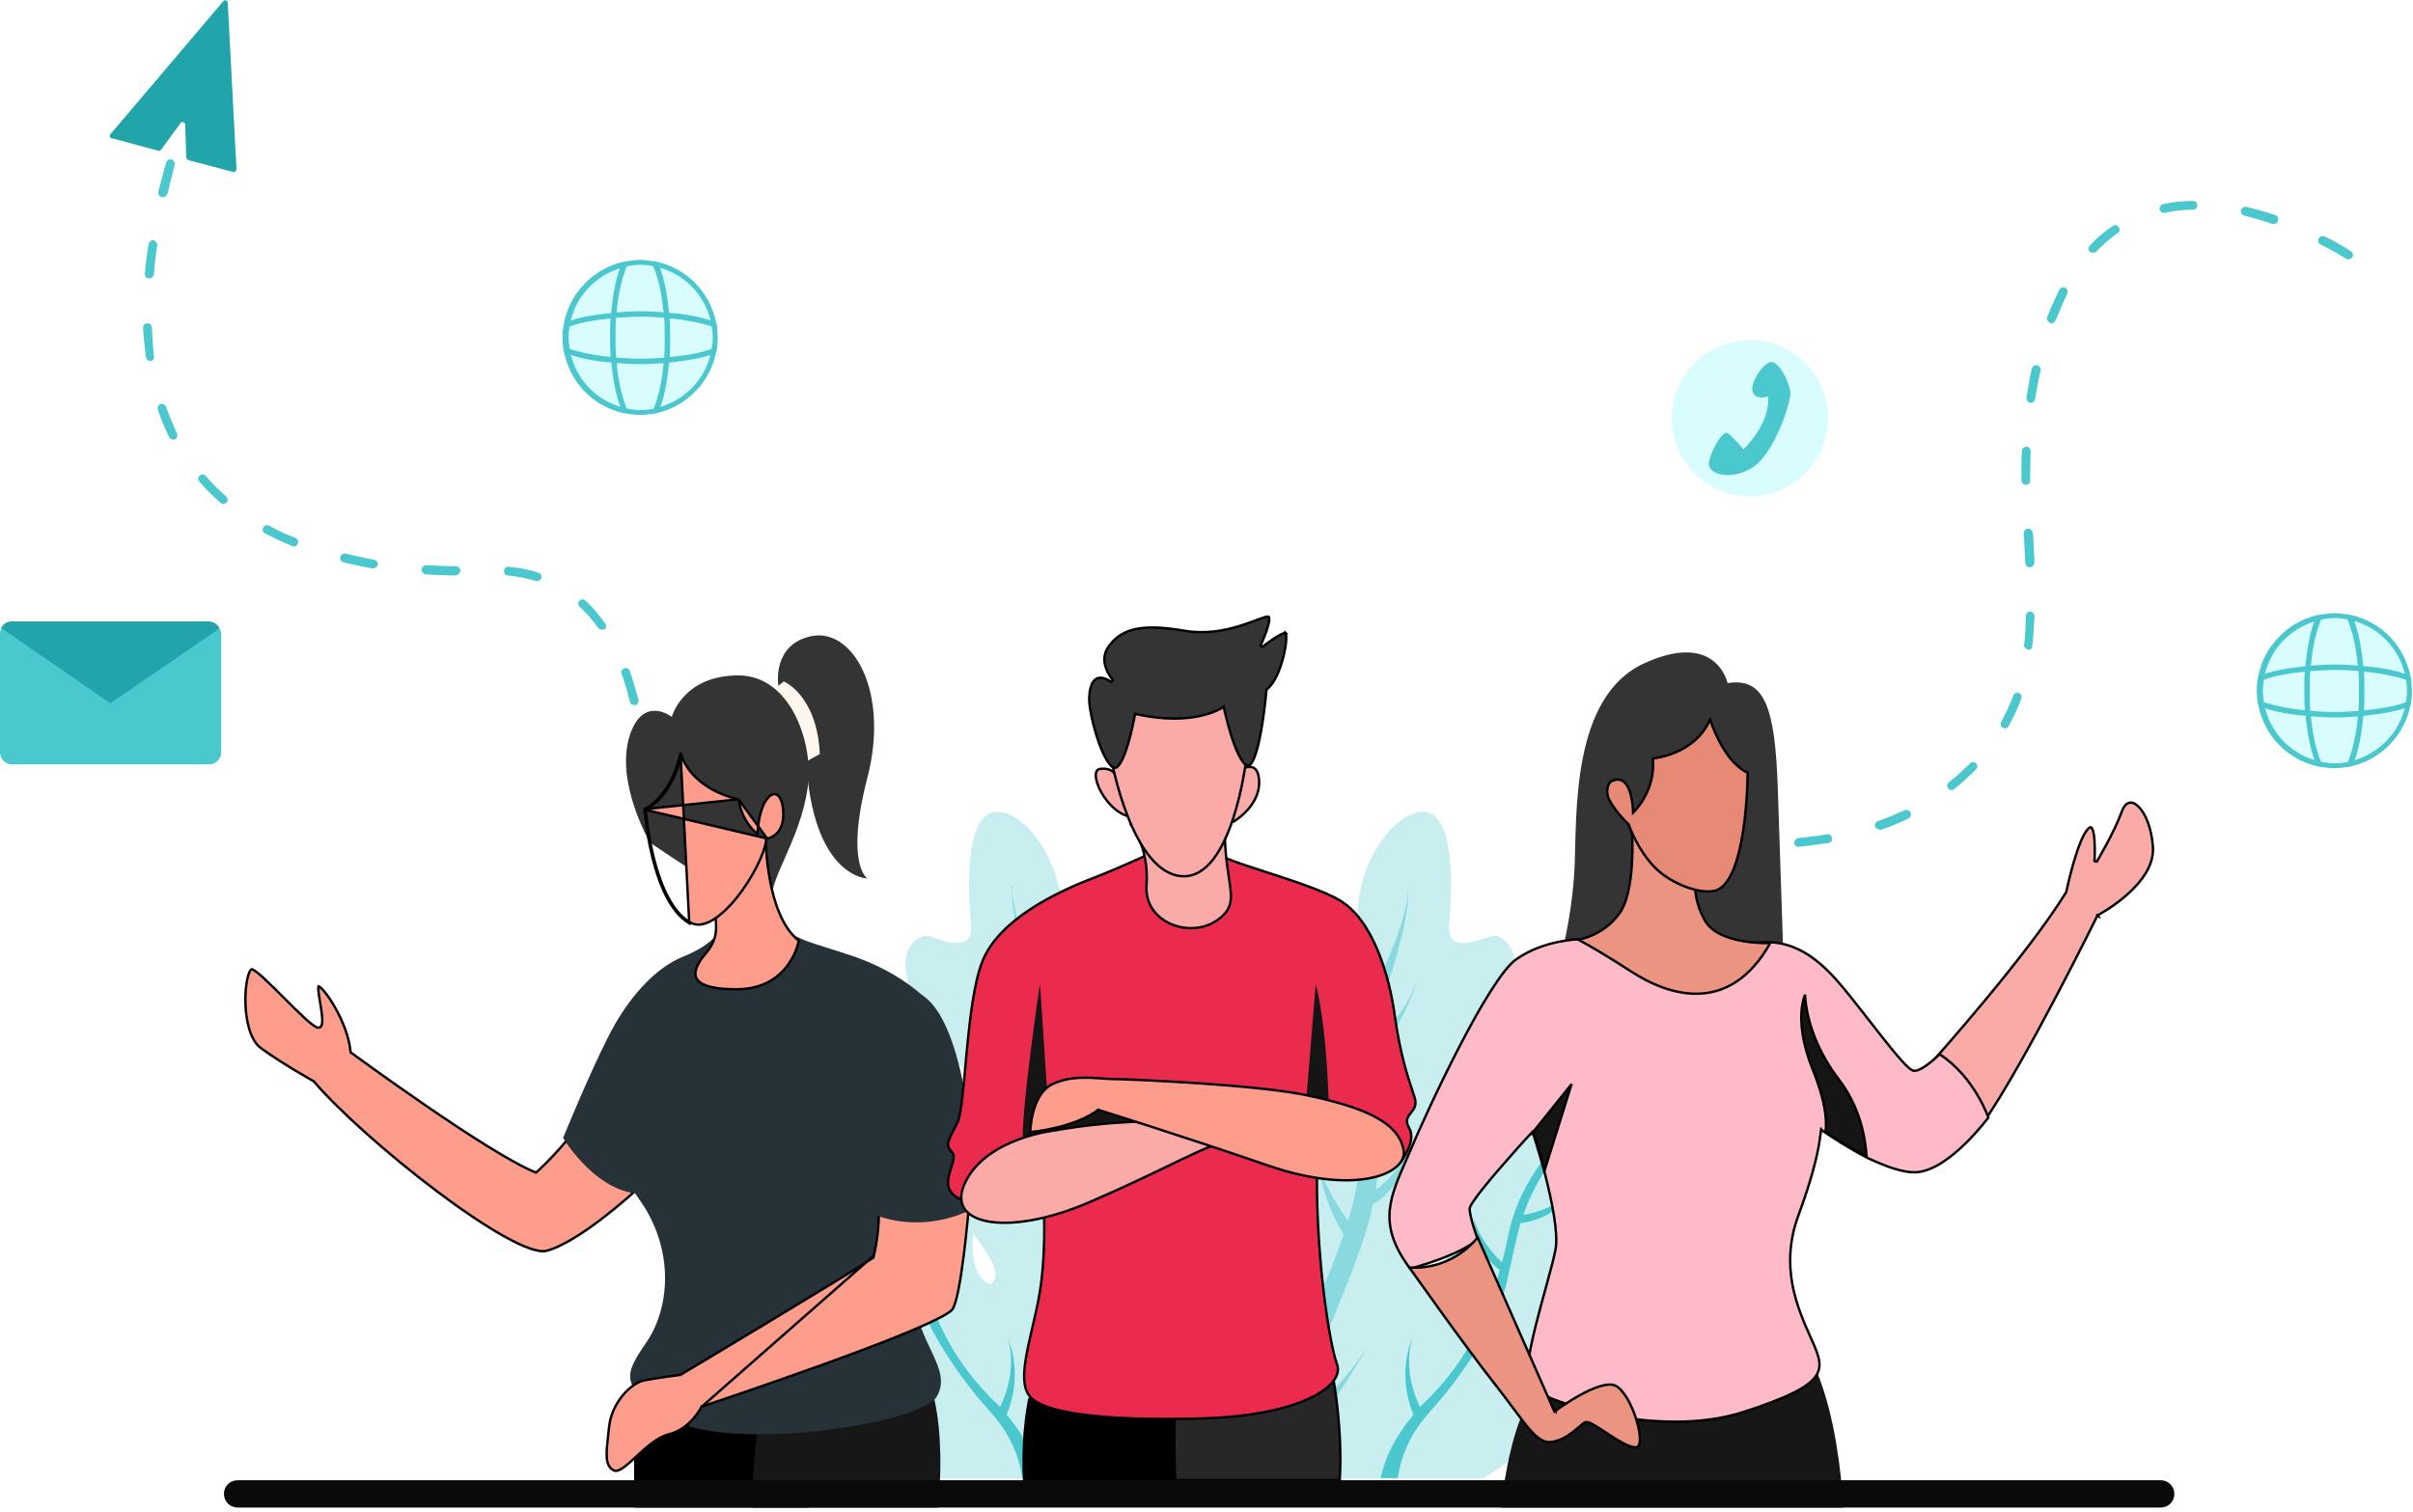 <svg width="501" height="314" viewBox="0 0 501 314" fill="none" xmlns="http://www.w3.org/2000/svg">
<g clip-path="url(#clip0_1412_2673)">
<path d="M252.769 307.089H226.574L224.419 306.635C224.419 306.635 221.13 300.512 214.78 292.46C207.636 283.502 197.543 272.502 202.646 268.986C207.522 265.698 208.883 265.357 201.625 255.605C194.368 245.739 191.873 238.141 195.729 235.873C199.471 233.719 205.027 235.987 204.687 230.43C204.347 224.873 194.028 217.162 189.605 206.956C185.296 196.75 190.852 194.142 192.553 194.368C194.254 194.595 202.079 198.678 201.625 192.214C201.058 185.75 200.265 170.781 205.708 168.853C211.151 166.925 219.77 176.791 220.563 188.698C221.357 200.719 225.893 202.874 229.749 201.059C233.604 199.131 235.986 200.946 237.687 205.482C239.388 210.018 231.223 234.059 234.285 235.873C237.347 237.801 241.429 226.915 246.305 228.389C249.707 229.409 248.914 237.688 246.986 245.966C246.079 249.822 244.945 253.564 243.697 256.626C240.068 266.378 243.584 272.842 249.254 270.461C254.924 268.079 256.171 273.069 256.625 277.832C257.192 282.594 253.336 292.687 252.769 307.089Z" fill="#C9EEF0"/>
<path d="M210.131 184.616C210.131 184.502 210.131 184.276 210.131 184.162C210.244 184.162 210.244 184.276 210.131 184.616Z" fill="url(#paint0_linear_1412_2673)"/>
<path d="M217.614 195.049C217.614 194.709 217.501 194.369 217.388 194.028C217.501 194.028 217.501 194.369 217.614 195.049Z" fill="url(#paint1_linear_1412_2673)"/>
<path opacity="0.51" d="M240.522 307.088H235.305C234.965 305.161 234.625 303.006 234.171 300.738C226.006 293.48 218.975 280.439 218.522 279.645C223.171 287.13 229.068 292.119 232.924 294.841C231.563 289.284 229.749 283.161 227.14 277.264C221.924 264.903 218.862 257.079 217.388 250.048C210.811 246.646 208.089 235.419 207.976 234.965C210.697 241.883 214.553 245.512 216.821 247.099C216.367 244.264 216.254 241.543 216.367 238.594C216.594 231.79 217.615 225.893 217.728 220.223C211.718 214.44 208.202 203.78 207.976 203.1C211.037 211.265 216.367 215.914 217.615 217.048C217.388 214.326 216.934 211.605 215.914 208.77C212.398 199.357 209.79 189.492 210.13 184.502C210.13 185.863 210.357 190.966 215.8 202.533C216.254 203.667 216.707 204.574 217.161 205.481C217.501 202.986 218.068 198.337 217.615 194.935C218.182 198.11 219.769 207.522 219.316 210.698C221.243 216.821 220.676 221.244 219.996 236.666C219.769 242.11 220.903 247.893 222.604 253.563C224.759 250.501 227.934 245.398 228.728 241.543C228.728 241.543 228.161 248.8 223.512 256.398C226.687 265.81 231.336 275.109 234.398 283.161C235.078 280.326 235.986 276.13 235.986 272.161C236.099 272.728 236.893 281.46 236.099 288.15C237.913 294.501 239.501 300.851 240.522 307.088Z" fill="#4BC7CE"/>
<path d="M228.729 299.605L228.616 307.089H194.709C194.709 307.089 189.379 304.141 186.431 300.966C185.183 299.605 184.389 298.244 184.389 297.11C184.503 295.296 186.317 293.595 187.905 292.007C189.606 290.193 190.967 288.492 188.699 286.904C188.245 286.564 187.791 286.224 187.111 285.997C179.627 282.481 173.957 281.007 175.204 276.585C176.338 272.502 180.987 268.987 175.431 267.739C167.152 265.811 161.369 259.461 162.503 254.812C163.297 251.41 171.348 252.884 168.286 247.667C165.225 242.451 151.957 238.255 152.184 231.564C152.41 224.874 160.802 229.637 161.029 226.008C161.256 222.379 152.41 217.503 155.472 210.585C158.534 203.668 167.946 208.317 172.823 214.441C177.585 220.564 178.606 219.204 181.101 216.936C183.596 214.668 187.451 214.781 188.812 225.554C190.173 236.327 191.534 241.544 196.864 240.523C202.193 239.616 204.008 247.1 202.42 254.585C200.833 262.069 203.214 268.42 208.771 266.719C209.678 266.492 210.358 266.378 211.039 266.378C214.554 266.378 215.234 270.121 215.801 274.203C216.595 278.966 214.667 288.378 221.585 289.059C228.389 289.399 228.729 299.605 228.729 299.605Z" fill="#C9EEF0"/>
<path d="M208.997 293.821C208.997 293.821 212.74 285.997 209.111 277.605C209.111 277.605 211.719 283.729 207.636 292.234C207.296 291.78 206.843 291.44 206.389 290.986C198.451 283.162 194.142 274.77 191.08 263.77C196.07 260.255 196.523 252.997 196.523 252.997C195.276 257.306 192.441 260.481 190.626 262.182C190.059 260.141 189.606 257.987 189.152 255.832C187.565 248.688 184.162 243.471 180.307 238.482C182.235 232.358 178.379 224.647 178.379 224.647C180.534 230.77 179.513 235.533 179.173 237.007C175.09 231.904 170.554 226.801 167.152 219.884C167.266 220.111 169.987 226.574 177.585 237.121C182.461 243.698 184.729 248.007 186.204 252.316C184.616 252.09 177.132 250.502 174.183 244.832C174.183 244.832 177.472 252.883 186.771 254.017C187.791 257.533 188.472 261.389 189.719 266.605C191.987 276.357 200.832 287.811 204.234 291.667C206.843 294.615 210.925 298.697 212.286 306.976H215.801C215.348 304.594 213.874 299.605 208.997 293.821Z" fill="#4BC7CE"/>
<path d="M249.709 307.089H275.905L278.059 306.635C278.059 306.635 281.348 300.512 287.699 292.46C294.843 283.502 304.935 272.502 299.832 268.986C294.956 265.698 293.595 265.357 300.853 255.605C308.111 245.739 310.606 238.141 306.75 235.873C303.008 233.719 297.451 235.987 297.791 230.43C298.131 224.873 308.451 217.162 312.874 206.956C317.183 196.75 311.626 194.142 309.925 194.368C308.224 194.595 300.399 198.678 300.853 192.214C301.42 185.75 302.214 170.781 296.771 168.853C291.327 166.925 282.709 176.791 281.915 188.698C281.121 200.719 276.585 202.874 272.73 201.059C268.874 199.131 266.493 200.946 264.792 205.482C263.091 210.018 271.255 234.059 268.194 235.873C265.132 237.801 261.049 226.915 256.173 228.389C252.771 229.409 253.565 237.688 255.493 245.966C256.4 249.822 257.534 253.564 258.781 256.626C262.41 266.378 258.895 272.842 253.225 270.461C247.555 268.079 246.307 273.069 245.854 277.832C245.287 282.594 249.142 292.687 249.709 307.089Z" fill="#C9EEF0"/>
<path d="M284.863 195.049C284.863 194.709 284.977 194.369 285.09 194.028C285.09 194.028 284.977 194.369 284.863 195.049Z" fill="url(#paint2_linear_1412_2673)"/>
<path opacity="0.51" d="M261.956 307.088H267.173C267.513 305.161 267.853 303.006 268.307 300.738C276.471 293.48 283.502 280.439 283.956 279.645C279.306 287.13 273.41 292.119 269.554 294.841C270.915 289.284 272.729 283.161 275.337 277.264C280.554 264.903 283.616 257.079 285.09 250.048C291.667 246.646 294.389 235.419 294.502 234.965C291.781 241.883 287.925 245.512 285.657 247.099C286.11 244.264 286.224 241.543 286.11 238.594C285.884 231.79 284.863 225.893 284.75 220.223C290.76 214.44 294.275 203.78 294.502 203.1C291.44 211.265 286.11 215.914 284.863 217.048C285.09 214.326 285.543 211.605 286.564 208.77C290.079 199.357 292.688 189.492 292.347 184.502C292.347 185.863 292.121 190.966 286.677 202.533C286.224 203.667 285.77 204.574 285.317 205.481C284.976 202.986 284.409 198.337 284.863 194.935C284.296 198.11 282.708 207.522 283.162 210.698C281.234 216.821 281.801 221.244 282.482 236.666C282.708 242.11 281.574 247.893 279.873 253.563C277.719 250.501 274.544 245.398 273.75 241.543C273.75 241.543 274.317 248.8 278.966 256.398C275.791 265.81 271.142 275.109 268.08 283.161C267.399 280.326 266.492 276.13 266.492 272.161C266.379 272.728 265.585 281.46 266.379 288.15C264.678 294.501 262.977 300.851 261.956 307.088Z" fill="#4BC7CE"/>
<path d="M273.749 299.605L273.862 307.089H307.769C307.769 307.089 313.099 304.141 316.048 300.966C317.295 299.605 318.089 298.244 318.089 297.11C317.975 295.296 316.161 293.595 314.573 292.007C312.872 290.193 311.512 288.492 313.78 286.904C314.233 286.564 314.687 286.224 315.367 285.997C322.852 282.481 328.522 281.007 327.274 276.585C326.14 272.502 321.491 268.987 327.047 267.739C335.326 265.811 341.109 259.461 339.975 254.812C339.181 251.41 331.13 252.884 334.192 247.667C337.254 242.451 350.521 238.255 350.295 231.564C350.068 224.874 341.676 229.637 341.449 226.008C341.223 222.379 350.068 217.503 347.006 210.585C343.944 203.668 334.532 208.317 329.656 214.441C324.893 220.564 323.872 219.204 321.377 216.936C318.883 214.668 315.027 214.781 313.666 225.554C312.305 236.327 310.945 241.544 305.615 240.523C300.285 239.616 298.47 247.1 300.058 254.585C301.646 262.069 299.264 268.42 293.708 266.719C292.8 266.492 292.12 266.378 291.44 266.378C287.924 266.378 287.244 270.121 286.677 274.203C285.883 278.966 287.811 288.378 280.893 289.059C274.089 289.399 273.749 299.605 273.749 299.605Z" fill="#C9EEF0"/>
<path d="M293.481 293.821C293.481 293.821 289.739 285.997 293.367 277.605C293.367 277.605 290.759 283.729 294.842 292.234C295.182 291.78 295.635 291.44 296.089 290.986C304.027 283.162 308.336 274.77 311.398 263.77C306.409 260.255 305.955 252.997 305.955 252.997C307.202 257.306 310.037 260.481 311.852 262.182C312.419 260.141 312.872 257.987 313.326 255.832C314.914 248.688 318.316 243.471 322.171 238.482C320.243 232.358 324.099 224.647 324.099 224.647C321.944 230.77 322.965 235.533 323.305 237.007C327.388 231.904 331.924 226.801 335.326 219.884C335.212 220.111 332.491 226.574 324.893 237.121C320.017 243.698 317.749 248.007 316.274 252.316C317.862 252.09 325.346 250.502 328.295 244.832C328.295 244.832 325.006 252.883 315.707 254.017C314.687 257.533 314.006 261.389 312.759 266.605C310.491 276.357 301.646 287.811 298.244 291.667C295.635 294.615 291.553 298.697 290.192 306.976H286.677C287.13 304.594 288.605 299.605 293.481 293.821Z" fill="#4BC7CE"/>
<path d="M499.782 147.016C501.74 138.727 496.606 130.421 488.317 128.463C480.028 126.506 471.721 131.639 469.764 139.928C467.806 148.218 472.94 156.524 481.229 158.482C489.518 160.439 497.825 155.306 499.782 147.016Z" fill="#D9FDFF"/>
<path d="M481.841 158.081C480.933 155.813 480.14 152.638 479.799 148.669C479.799 148.328 479.686 147.988 479.686 147.648C479.572 146.287 479.572 144.926 479.572 143.452C479.572 141.978 479.572 140.617 479.686 139.256C479.686 138.916 479.686 138.576 479.799 138.236C480.14 134.267 480.933 131.091 481.841 128.823C481.954 128.597 481.954 128.483 482.067 128.256C482.181 128.03 482.294 127.916 482.294 127.689C481.84 127.803 481.387 127.803 480.933 127.916C480.82 128.143 480.82 128.256 480.706 128.483C480.593 128.71 480.593 128.823 480.48 129.05C479.573 131.545 479.005 134.834 478.665 138.236C478.665 138.576 478.665 138.916 478.552 139.256C478.438 140.617 478.438 141.978 478.438 143.339C478.438 144.7 478.438 146.06 478.552 147.421C478.552 147.761 478.552 148.102 478.665 148.442C479.005 151.844 479.573 155.132 480.48 157.627C480.593 157.854 480.593 158.081 480.706 158.194C480.82 158.421 480.82 158.648 480.933 158.761C481.387 158.875 481.84 158.988 482.294 158.988C482.181 158.761 482.067 158.648 482.067 158.421C482.067 158.535 481.954 158.308 481.841 158.081ZM490.799 139.37C490.799 139.03 490.799 138.689 490.686 138.349C490.346 134.947 489.779 131.658 488.871 129.164C488.758 128.937 488.758 128.71 488.645 128.597C488.531 128.37 488.531 128.143 488.418 128.03C487.964 127.916 487.511 127.803 487.057 127.803C487.17 128.03 487.284 128.143 487.284 128.37C487.397 128.597 487.397 128.71 487.511 128.937C488.418 131.205 489.212 134.38 489.552 138.349C489.552 138.689 489.665 139.03 489.665 139.37C489.779 140.731 489.779 142.091 489.779 143.566C489.779 145.04 489.779 146.401 489.665 147.761C489.665 148.102 489.665 148.442 489.552 148.782C489.212 152.751 488.418 155.926 487.511 158.194C487.397 158.421 487.397 158.535 487.284 158.761C487.17 158.988 487.057 159.102 487.057 159.328C487.511 159.215 487.964 159.215 488.418 159.102C488.531 158.875 488.531 158.761 488.645 158.535C488.758 158.308 488.758 158.194 488.871 157.968C489.779 155.473 490.346 152.184 490.686 148.782C490.686 148.442 490.686 148.102 490.799 147.761C490.913 146.401 490.913 145.04 490.913 143.679C490.913 142.091 490.913 140.731 490.799 139.37Z" fill="#4BC7CE"/>
<path d="M500.438 140.39C500.211 140.277 500.097 140.277 499.871 140.163C499.644 140.05 499.53 140.05 499.304 139.937C497.036 139.143 493.974 138.576 490.685 138.349C490.345 138.349 490.005 138.236 489.664 138.236C488.077 138.122 486.376 138.009 484.788 138.009C483.087 138.009 481.5 138.122 479.912 138.236C479.572 138.236 479.232 138.349 478.891 138.349C475.603 138.689 472.654 139.143 470.273 139.937C470.046 140.05 469.933 140.05 469.706 140.163C469.479 140.277 469.252 140.277 469.139 140.39C469.026 140.73 469.026 141.184 468.912 141.638C469.139 141.524 469.252 141.524 469.479 141.411C469.706 141.297 469.819 141.297 470.046 141.184C472.087 140.39 475.149 139.823 478.778 139.483C479.118 139.483 479.458 139.37 479.799 139.37C481.386 139.256 483.087 139.143 484.788 139.143C486.603 139.143 488.19 139.256 489.778 139.37C490.118 139.37 490.458 139.37 490.798 139.483C494.427 139.823 497.489 140.504 499.53 141.184C499.757 141.297 499.871 141.297 500.097 141.411C500.324 141.524 500.438 141.524 500.664 141.638C500.551 141.184 500.551 140.73 500.438 140.39ZM500.097 145.607C499.871 145.72 499.757 145.72 499.53 145.833C497.489 146.627 494.427 147.194 490.798 147.534C490.458 147.534 490.118 147.648 489.778 147.648C488.19 147.761 486.489 147.875 484.788 147.875C482.974 147.875 481.386 147.761 479.799 147.648C479.458 147.648 479.118 147.534 478.778 147.534C475.149 147.194 472.087 146.514 470.046 145.833C469.819 145.72 469.706 145.72 469.479 145.607C469.252 145.493 469.139 145.493 468.912 145.38C468.912 145.833 469.026 146.174 469.139 146.627C469.366 146.741 469.479 146.741 469.706 146.854C469.933 146.967 470.046 146.967 470.273 147.081C472.541 147.875 475.603 148.442 478.891 148.668C479.232 148.668 479.572 148.782 479.912 148.782C481.5 148.895 483.201 149.009 484.788 149.009C486.489 149.009 488.077 148.895 489.664 148.782C490.005 148.782 490.345 148.668 490.685 148.668C493.974 148.328 496.922 147.875 499.304 147.081C499.53 146.967 499.644 146.967 499.871 146.854C500.097 146.741 500.324 146.741 500.438 146.627C500.551 146.287 500.551 145.833 500.664 145.38C500.438 145.493 500.324 145.493 500.097 145.607Z" fill="#4BC7CE"/>
<path d="M500.665 141.524C500.665 141.07 500.551 140.73 500.438 140.276C499.19 134.153 494.541 129.276 488.417 127.802C487.964 127.689 487.51 127.575 487.057 127.575C486.263 127.462 485.469 127.349 484.675 127.349C483.881 127.349 483.088 127.462 482.294 127.575C481.84 127.689 481.387 127.689 480.933 127.802C474.923 129.276 470.16 134.153 468.912 140.276C468.799 140.617 468.799 141.07 468.686 141.524C468.572 142.091 468.572 142.771 468.572 143.452C468.572 144.132 468.572 144.699 468.686 145.379C468.686 145.833 468.799 146.173 468.912 146.627C470.16 152.75 474.809 157.627 480.933 159.101C481.387 159.214 481.84 159.328 482.294 159.328C483.088 159.441 483.881 159.554 484.675 159.554C485.469 159.554 486.263 159.441 487.057 159.328C487.51 159.214 487.964 159.214 488.417 159.101C494.428 157.627 499.19 152.75 500.438 146.627C500.551 146.287 500.551 145.833 500.665 145.379C500.778 144.812 500.778 144.132 500.778 143.452C500.778 142.771 500.665 142.204 500.665 141.524ZM499.758 143.452C499.758 144.245 499.644 145.039 499.531 145.833C499.417 146.287 499.417 146.627 499.304 146.967C498.056 152.183 494.087 156.266 488.984 157.853C488.531 157.967 488.191 158.08 487.737 158.194C486.83 158.42 485.809 158.534 484.789 158.534C483.768 158.534 482.861 158.42 481.84 158.194C481.387 158.08 480.933 157.967 480.593 157.853C475.49 156.379 471.521 152.183 470.273 146.967C470.16 146.627 470.046 146.173 470.046 145.833C469.933 145.039 469.82 144.245 469.82 143.452C469.82 142.658 469.933 141.864 470.046 141.07C470.16 140.617 470.16 140.276 470.273 139.936C471.521 134.72 475.49 130.637 480.593 129.05C481.046 128.936 481.387 128.823 481.84 128.709C482.747 128.483 483.768 128.369 484.789 128.369C485.809 128.369 486.716 128.483 487.737 128.709C488.191 128.823 488.644 128.936 488.984 129.05C494.087 130.524 498.056 134.72 499.304 139.936C499.417 140.276 499.531 140.73 499.531 141.07C499.644 141.864 499.758 142.658 499.758 143.452Z" fill="#4BC7CE"/>
<path d="M363.336 103.081C372.292 103.081 379.553 95.821 379.553 86.865C379.553 77.909 372.292 70.648 363.336 70.648C354.38 70.648 347.12 77.909 347.12 86.865C347.12 95.821 354.38 103.081 363.336 103.081Z" fill="#D9FDFF"/>
<path d="M367.079 82.329C367.079 82.329 364.584 83.236 363.904 81.422C363.223 79.494 366.398 74.844 367.986 75.185C369.574 75.525 371.728 79.721 371.728 81.762C371.728 83.917 368.326 94.236 363.904 97.071C359.481 99.906 354.265 98.659 354.832 95.824C355.512 92.989 357.667 89.587 358.574 89.927C359.481 90.267 361.976 93.329 361.976 93.329C361.976 93.329 367.646 87.999 367.079 82.329Z" fill="#4BC7CE"/>
<path d="M45.926 131.659V156.267C45.926 157.628 44.792 158.762 43.432 158.762H2.494C1.133 158.762 -0.001 157.628 -0.001 156.267V131.659C-0.001 131.205 0.112 130.865 0.226 130.525C0.679 129.731 1.473 129.164 2.38 129.164H43.318C44.339 129.164 45.133 129.731 45.473 130.525C45.813 130.865 45.926 131.205 45.926 131.659Z" fill="#4BC7CE"/>
<path d="M45.586 130.525L22.906 146.061L0.226 130.412C0.679 129.618 1.473 129.051 2.38 129.051H43.318C44.452 129.164 45.246 129.731 45.586 130.525Z" fill="#22A4AB"/>
<path d="M38.669 32.547L38.442 25.856C38.442 25.402 37.762 25.175 37.535 25.516L33.452 31.072C33.339 31.299 33.112 31.299 32.885 31.299L23.133 28.691C22.793 28.578 22.679 28.124 22.906 27.897L46.38 0.227C46.72 -0.113 47.287 0.114 47.287 0.567L49.102 35.155C49.102 35.495 48.761 35.722 48.421 35.722L39.009 33.227C38.782 33 38.669 32.773 38.669 32.547Z" fill="#22A4AB"/>
<path d="M362.429 176.225C358.574 176.112 356.306 175.771 356.192 175.771C355.739 175.658 355.398 175.204 355.398 174.751C355.512 174.297 355.965 173.957 356.419 173.957C356.419 173.957 358.687 174.297 362.429 174.411C362.883 174.411 363.337 174.864 363.337 175.318C363.337 175.771 362.883 176.225 362.429 176.225ZM373.429 175.885C372.976 175.885 372.522 175.545 372.522 175.091C372.522 174.637 372.862 174.184 373.316 174.07C375.357 173.844 377.398 173.617 379.326 173.277C379.78 173.163 380.347 173.503 380.347 174.07C380.46 174.524 380.12 175.091 379.553 175.091C377.625 175.318 375.584 175.658 373.429 175.885C373.543 175.885 373.429 175.885 373.429 175.885ZM390.213 172.256C389.872 172.256 389.532 172.029 389.305 171.689C389.192 171.235 389.419 170.668 389.872 170.555C391.8 169.874 393.615 169.081 395.429 168.287C395.883 168.06 396.45 168.287 396.676 168.74C396.903 169.194 396.676 169.761 396.223 169.988C394.408 170.895 392.481 171.689 390.439 172.369C390.326 172.256 390.213 172.256 390.213 172.256ZM405.181 164.091C404.955 164.091 404.614 163.978 404.501 163.751C404.161 163.297 404.274 162.73 404.614 162.503C406.202 161.256 407.676 159.895 409.037 158.534C409.377 158.194 409.944 158.194 410.284 158.534C410.625 158.875 410.625 159.442 410.284 159.782C408.81 161.256 407.336 162.617 405.635 163.978C405.522 164.091 405.408 164.091 405.181 164.091ZM416.295 151.277C416.181 151.277 415.955 151.277 415.841 151.163C415.388 150.937 415.274 150.37 415.501 149.916C416.408 148.215 417.315 146.401 417.996 144.473C418.109 144.019 418.676 143.792 419.13 143.906C419.583 144.019 419.81 144.586 419.697 145.04C419.016 146.968 418.109 148.895 417.089 150.71C416.975 151.05 416.635 151.277 416.295 151.277ZM421.171 134.947C421.171 134.947 421.058 134.947 421.171 134.947C420.604 134.834 420.15 134.38 420.264 133.926C420.491 131.999 420.604 130.071 420.604 127.916C420.604 127.463 421.058 127.009 421.511 127.009C421.965 127.009 422.418 127.463 422.418 127.916C422.305 130.184 422.192 132.112 421.965 134.04C421.965 134.607 421.625 134.947 421.171 134.947ZM421.398 117.823C420.944 117.823 420.491 117.483 420.491 116.916C420.377 115.329 420.377 113.741 420.264 112.153L420.15 110.793C420.15 110.339 420.491 109.885 421.058 109.772C421.511 109.772 421.965 110.112 422.078 110.679L422.192 112.04C422.305 113.628 422.305 115.215 422.418 116.803C422.305 117.37 421.965 117.823 421.398 117.823ZM420.604 100.7C420.15 100.7 419.697 100.246 419.697 99.793C419.697 99.112 419.697 98.319 419.697 97.638C419.697 96.277 419.697 94.916 419.81 93.669C419.81 93.216 420.264 92.762 420.717 92.762C421.171 92.762 421.625 93.216 421.625 93.669C421.625 94.916 421.511 96.277 421.511 97.638C421.511 98.319 421.511 98.999 421.511 99.793C421.511 100.36 421.171 100.7 420.604 100.7ZM421.625 83.69H421.511C421.058 83.576 420.717 83.123 420.717 82.669C421.058 80.628 421.398 78.587 421.851 76.546C421.965 76.092 422.418 75.752 422.985 75.865C423.439 75.978 423.779 76.432 423.666 76.999C423.212 78.927 422.872 80.968 422.532 82.896C422.418 83.35 422.078 83.69 421.625 83.69ZM425.934 67.133C425.82 67.133 425.707 67.133 425.594 67.02C425.14 66.793 424.913 66.339 425.027 65.886C425.48 64.752 425.934 63.618 426.501 62.484C426.841 61.69 427.181 61.01 427.521 60.216C427.748 59.762 428.315 59.535 428.769 59.762C429.222 59.989 429.449 60.556 429.222 61.01C428.882 61.69 428.542 62.484 428.202 63.164C427.748 64.298 427.295 65.432 426.841 66.453C426.614 66.906 426.274 67.133 425.934 67.133ZM487.624 53.865C487.511 53.865 487.284 53.865 487.17 53.752C485.469 52.731 483.768 51.711 481.84 50.803C481.387 50.577 481.16 50.01 481.387 49.556C481.614 49.102 482.181 48.876 482.634 49.102C484.562 50.01 486.377 51.03 488.078 52.164C488.531 52.391 488.645 52.958 488.418 53.412C488.191 53.639 487.851 53.865 487.624 53.865ZM434.552 52.505C434.326 52.505 434.099 52.391 433.872 52.278C433.532 51.938 433.532 51.37 433.872 51.03C435.346 49.443 436.934 48.082 438.635 46.948C439.088 46.608 439.655 46.721 439.882 47.175C440.222 47.628 440.109 48.195 439.655 48.422C438.068 49.556 436.593 50.803 435.233 52.278C435.119 52.391 434.779 52.505 434.552 52.505ZM472.088 46.494C471.975 46.494 471.861 46.494 471.748 46.494C469.82 45.814 467.892 45.247 465.964 44.793C465.511 44.68 465.171 44.226 465.284 43.659C465.397 43.206 465.851 42.865 466.418 42.979C468.346 43.432 470.387 43.999 472.428 44.68C472.882 44.793 473.109 45.36 472.995 45.814C472.882 46.267 472.542 46.494 472.088 46.494ZM449.294 44.226C448.841 44.226 448.501 43.886 448.387 43.546C448.274 43.092 448.614 42.525 449.068 42.412C451.109 41.958 453.15 41.731 455.305 41.731C455.758 41.731 456.212 42.072 456.212 42.639C456.212 43.092 455.872 43.546 455.305 43.546C453.263 43.546 451.222 43.773 449.408 44.226H449.294Z" fill="#4BC7CE"/>
<path d="M133.7 163.524C133.133 163.524 132.792 163.07 132.792 162.617C132.792 162.617 132.792 162.39 132.792 162.05C132.792 161.142 132.792 159.215 132.566 156.606C132.566 156.153 132.906 155.699 133.359 155.586C133.813 155.586 134.267 155.926 134.38 156.38C134.607 158.988 134.607 161.029 134.607 162.05C134.607 162.503 134.607 162.617 134.607 162.617C134.607 163.07 134.153 163.524 133.7 163.524ZM131.658 146.4C131.205 146.4 130.865 146.174 130.751 145.72C130.298 143.679 129.731 141.751 129.05 139.936C128.823 139.483 129.164 138.916 129.617 138.802C130.071 138.576 130.638 138.916 130.751 139.369C131.432 141.297 131.999 143.225 132.566 145.38C132.679 145.833 132.339 146.4 131.885 146.514C131.772 146.4 131.772 146.4 131.658 146.4ZM124.968 130.751C124.628 130.751 124.401 130.638 124.174 130.411C123.04 128.71 121.679 127.236 120.318 125.988C119.978 125.648 119.978 125.081 120.318 124.741C120.658 124.401 121.226 124.401 121.566 124.741C123.04 126.102 124.401 127.689 125.648 129.504C125.988 129.957 125.875 130.524 125.421 130.751C125.308 130.751 125.081 130.751 124.968 130.751ZM111.473 120.658C111.36 120.658 111.246 120.658 111.246 120.658C109.432 120.091 107.504 119.751 105.463 119.524C105.009 119.524 104.556 119.071 104.669 118.504C104.669 118.05 105.123 117.597 105.69 117.71C107.844 117.937 109.885 118.277 111.813 118.957C112.267 119.071 112.607 119.638 112.38 120.091C112.267 120.432 111.927 120.658 111.473 120.658ZM94.576 119.524C92.535 119.524 90.38 119.411 88.453 119.298C87.999 119.298 87.545 118.844 87.545 118.277C87.545 117.823 87.999 117.37 88.566 117.37C90.494 117.483 92.535 117.597 94.69 117.597C95.143 117.597 95.597 118.05 95.597 118.504C95.484 119.071 95.03 119.524 94.576 119.524ZM77.453 118.05H77.339C75.298 117.71 73.257 117.256 71.329 116.803C70.876 116.689 70.535 116.236 70.649 115.669C70.762 115.215 71.216 114.875 71.783 114.988C73.71 115.442 75.638 115.895 77.68 116.236C78.133 116.349 78.473 116.803 78.473 117.256C78.36 117.71 77.906 118.05 77.453 118.05ZM61.01 113.514C60.896 113.514 60.783 113.514 60.669 113.401C58.742 112.607 56.814 111.7 54.999 110.792C54.546 110.566 54.432 109.999 54.659 109.545C54.886 109.091 55.453 108.978 55.907 109.205C57.608 110.112 59.422 111.019 61.35 111.7C61.803 111.926 62.03 112.38 61.803 112.947C61.69 113.287 61.35 113.514 61.01 113.514ZM46.381 104.669C46.154 104.669 45.927 104.555 45.814 104.442C44.226 103.081 42.752 101.607 41.391 100.019C41.051 99.679 41.051 99.112 41.505 98.772C41.845 98.432 42.412 98.432 42.752 98.885C43.999 100.36 45.474 101.834 46.948 103.081C47.288 103.421 47.401 103.988 47.061 104.329C46.948 104.555 46.608 104.669 46.381 104.669ZM35.948 91.287C35.608 91.287 35.268 91.061 35.154 90.834C34.247 89.019 33.453 87.092 32.773 85.05C32.659 84.597 32.886 84.03 33.34 83.916C33.793 83.803 34.36 84.03 34.474 84.483C35.154 86.411 35.948 88.226 36.742 90.04C36.969 90.494 36.742 91.061 36.288 91.287C36.288 91.287 36.061 91.287 35.948 91.287ZM31.185 74.958C30.732 74.958 30.391 74.618 30.278 74.164C30.051 72.123 29.824 70.082 29.711 68.04C29.711 67.587 30.051 67.133 30.618 67.133C31.072 67.133 31.525 67.473 31.525 68.04C31.639 70.082 31.752 72.123 31.979 74.05C32.092 74.504 31.639 74.958 31.185 75.071C31.185 74.958 31.185 74.958 31.185 74.958ZM30.958 57.834C30.958 57.834 30.845 57.834 30.958 57.834C30.391 57.834 30.051 57.381 30.051 56.814C30.278 54.772 30.505 52.731 30.845 50.69C30.958 50.236 31.412 49.783 31.866 49.896C32.319 50.01 32.659 50.463 32.659 50.917C32.319 52.958 32.092 54.999 31.979 56.927C31.866 57.494 31.412 57.834 30.958 57.834ZM33.793 40.938C33.68 40.938 33.68 40.938 33.567 40.938C33.113 40.824 32.773 40.37 32.886 39.803C33.34 37.876 33.907 35.834 34.474 33.793C34.587 33.34 35.154 32.999 35.608 33.113C36.061 33.226 36.402 33.793 36.288 34.247C35.721 36.288 35.268 38.216 34.814 40.144C34.587 40.711 34.247 40.938 33.793 40.938Z" fill="#4BC7CE"/>
<path d="M168.059 289.513V297.451L167.946 313.1H131.771C131.657 309.358 131.657 306.069 131.657 303.461C131.771 299.152 131.997 296.543 131.997 296.543C133.358 295.069 134.832 293.822 136.42 292.801C142.997 288.719 151.502 288.038 158.08 288.265C163.863 288.492 168.059 289.513 168.059 289.513Z" fill="black"/>
<path d="M194.821 313.099H156.151C156.151 305.048 157.172 297.904 157.172 297.904C157.172 297.904 161.935 293.708 168.058 289.512C177.357 283.162 189.605 277.038 192.78 286.11C193.347 287.584 193.687 289.172 194.027 290.759C195.615 298.017 195.388 306.522 194.821 313.099Z" fill="#171717"/>
<path d="M111.412 243.43L111.245 243.245C111.412 243.43 111.412 243.43 111.412 243.43L111.413 243.43L111.414 243.429L111.417 243.426L111.43 243.415L111.479 243.37C111.523 243.33 111.587 243.271 111.669 243.195C111.833 243.042 112.071 242.819 112.366 242.538C112.954 241.974 113.769 241.174 114.672 240.228C116.428 238.389 118.532 235.986 119.963 233.693C120.025 233.721 120.101 233.755 120.19 233.796C120.462 233.923 120.854 234.116 121.332 234.381C122.286 234.91 123.58 235.723 124.933 236.859C127.616 239.111 130.522 242.621 131.499 247.69L131.473 247.713C131.389 247.79 131.264 247.902 131.103 248.046C130.781 248.334 130.312 248.748 129.728 249.25C128.559 250.254 126.929 251.612 125.084 253.026C123.238 254.44 121.18 255.908 119.154 257.135C117.127 258.364 115.146 259.341 113.451 259.786C112.662 259.979 111.477 259.8 109.947 259.263C108.428 258.73 106.612 257.859 104.584 256.723C100.53 254.452 95.656 251.136 90.671 247.383C80.698 239.875 70.31 230.645 65.168 224.598L65.138 224.564L65.098 224.542L64.977 224.76L65.098 224.542L65.098 224.542L65.097 224.541L65.094 224.539L65.08 224.532L65.027 224.502C64.979 224.475 64.909 224.436 64.818 224.385C64.636 224.282 64.37 224.132 64.037 223.941C63.37 223.559 62.432 223.014 61.35 222.363C59.184 221.061 56.442 219.336 54.127 217.642C53.026 216.81 52.247 215.381 51.734 213.666C51.224 211.955 50.988 209.991 50.953 208.128C50.918 206.265 51.083 204.517 51.367 203.242C51.509 202.602 51.678 202.095 51.859 201.753C51.949 201.583 52.036 201.465 52.114 201.394C52.191 201.323 52.245 201.31 52.276 201.31C52.32 201.31 52.416 201.333 52.578 201.417C52.732 201.498 52.921 201.62 53.141 201.782C53.582 202.106 54.128 202.573 54.748 203.14C55.987 204.273 57.499 205.785 59.017 207.303L59.02 207.307C60.535 208.821 62.054 210.341 63.303 211.482C63.926 212.053 64.488 212.534 64.95 212.874C65.181 213.043 65.393 213.182 65.579 213.279C65.757 213.372 65.942 213.443 66.111 213.443C66.276 213.443 66.423 213.39 66.543 213.286C66.658 213.186 66.735 213.052 66.787 212.91C66.891 212.63 66.924 212.256 66.919 211.844C66.91 211.014 66.747 209.918 66.571 208.844C66.534 208.623 66.498 208.404 66.461 208.187C66.319 207.337 66.184 206.532 66.121 205.897C66.081 205.496 66.073 205.185 66.103 204.981C66.114 204.905 66.129 204.857 66.141 204.831C66.163 204.837 66.198 204.851 66.248 204.879C66.329 204.924 66.429 204.996 66.548 205.098C66.785 205.303 67.074 205.608 67.398 206.002C68.044 206.79 68.812 207.912 69.565 209.235C71.074 211.885 72.501 215.307 72.78 218.432L72.79 218.544L72.881 218.611L73.029 218.41C72.881 218.611 72.881 218.611 72.881 218.612L72.882 218.612L72.886 218.615L72.901 218.626L72.963 218.671L73.202 218.847C73.412 219.001 73.722 219.227 74.119 219.516C74.914 220.095 76.06 220.926 77.467 221.935C80.28 223.954 84.133 226.687 88.296 229.545C92.458 232.402 96.93 235.385 100.979 237.902C105.025 240.417 108.663 242.475 111.152 243.477L111.296 243.535L111.412 243.43Z" fill="#FF9D8C" stroke="black" stroke-width="0.5"/>
<path d="M148.781 194.028C148.781 194.028 147.647 196.296 141.863 198.678C136.08 200.946 130.296 207.296 126.214 215.461C122.131 223.513 116.915 236.327 116.915 236.327C116.915 236.327 124.4 249.028 134.832 247.894C145.379 246.646 148.781 194.028 148.781 194.028Z" fill="#263238"/>
<path d="M189.831 269.213C190.398 279.079 197.883 284.296 194.481 290.079C190.965 295.863 151.162 301.646 139.595 294.729C128.028 287.811 129.729 285.43 134.378 278.512C139.028 271.595 140.162 259.461 132.677 249.028C125.193 238.595 129.842 227.595 135.512 214.327C141.296 201.06 149.914 194.142 149.914 194.142L162.615 191.874C164.883 195.389 167.832 195.389 177.698 198.791C187.563 202.307 192.44 207.637 192.44 207.637L189.831 269.213Z" fill="#263238"/>
<path d="M161.594 142.318C161.594 142.318 160.233 133.813 168.512 132.112C177.13 130.411 184.728 143.679 180.078 161.596C175.429 179.513 180.078 182.462 180.078 182.462C180.078 182.462 168.625 182.235 167.378 157.627L161.594 142.318Z" fill="#343434"/>
<path d="M160.914 142.999L162.728 141.524C162.728 141.524 169.646 144.359 170.213 156.607L166.131 158.875L160.914 142.999Z" fill="#FFF6EE"/>
<path d="M134.946 174.977C134.946 174.977 127.461 162.163 130.863 152.41C133.698 144.359 139.482 148.895 139.482 148.895C139.482 148.895 141.75 140.276 153.317 140.276C164.317 140.276 168.966 154.678 167.719 163.41C166.131 174.977 159.1 183.029 160.234 188.245C161.595 193.461 134.946 174.977 134.946 174.977Z" fill="#343434"/>
<path d="M146.701 197.822L146.702 197.822L146.707 197.815C148.157 196.017 148.602 194.52 148.676 193.021C148.712 192.279 148.658 191.541 148.596 190.78C148.591 190.729 148.587 190.677 148.583 190.625C148.524 189.909 148.464 189.167 148.464 188.359C148.464 187.976 148.616 187.46 148.912 186.833C149.206 186.211 149.628 185.505 150.139 184.748C151.163 183.234 152.53 181.538 153.903 179.946C155.274 178.356 156.647 176.874 157.676 175.79C158.191 175.247 158.62 174.805 158.92 174.498C158.938 174.479 158.956 174.461 158.974 174.443C158.975 174.48 158.976 174.518 158.977 174.558C158.991 175.015 159.018 175.671 159.072 176.476C159.181 178.084 159.398 180.284 159.832 182.649C160.267 185.013 160.919 187.549 161.902 189.826C162.861 192.048 164.142 194.041 165.856 195.381C165.842 195.452 165.821 195.548 165.792 195.666C165.725 195.944 165.615 196.344 165.448 196.825C165.114 197.786 164.55 199.067 163.631 200.347C161.801 202.898 158.556 205.459 152.863 205.459C149.983 205.459 147.989 205.169 146.661 204.694C145.334 204.22 144.705 203.576 144.483 202.883C144.256 202.179 144.424 201.351 144.859 200.461C145.292 199.575 145.97 198.665 146.701 197.822Z" fill="#FF9D8C" stroke="black" stroke-width="0.5"/>
<path d="M133.812 168.061C139.269 165.04 140.875 158.251 141.29 156.4L143.111 191.761C135.173 187.112 133.812 168.061 133.812 168.061ZM133.812 168.061C134.062 168.043 134.062 168.043 134.062 168.043L134.062 168.044L134.062 168.046L134.063 168.056L134.066 168.096C134.068 168.122 134.071 168.157 134.074 168.2M133.812 168.061L153.324 166.005M153.324 166.005C153.255 165.99 153.166 165.971 153.06 165.947C152.781 165.884 152.382 165.784 151.896 165.639C150.924 165.348 149.604 164.875 148.211 164.143C145.625 162.783 142.765 160.517 141.443 156.852C141.405 157.013 141.361 157.193 141.311 157.39C141.087 158.261 140.733 159.461 140.181 160.772C139.095 163.353 137.234 166.393 134.074 168.2M153.324 166.005C153.688 168.286 154.56 169.992 155.351 171.137C155.757 171.724 156.142 172.163 156.427 172.457C156.569 172.604 156.686 172.715 156.769 172.789C156.811 172.827 156.843 172.855 156.866 172.874L156.893 172.896L156.9 172.903L156.902 172.904L156.903 172.905L156.903 172.905C156.903 172.905 156.904 172.905 157.06 172.71L156.904 172.905L157.278 173.205L157.309 172.726C157.45 170.564 157.842 168.847 158.355 167.58C158.87 166.307 159.495 165.513 160.081 165.156C160.371 164.979 160.644 164.914 160.89 164.937C161.135 164.96 161.377 165.073 161.604 165.297C162.068 165.754 162.455 166.662 162.594 168.085C162.871 170.91 162.013 172.416 161.13 173.22C160.683 173.627 160.219 173.864 159.867 173.999C159.691 174.066 159.545 174.108 159.443 174.132C159.392 174.145 159.353 174.153 159.327 174.158C159.315 174.16 159.305 174.162 159.299 174.163L159.294 174.163L159.293 174.163L159.293 174.164M153.324 166.005L159.293 174.164M134.074 168.2C134.076 168.217 134.077 168.235 134.079 168.255C134.091 168.394 134.109 168.6 134.135 168.864C134.188 169.391 134.272 170.15 134.397 171.077C134.648 172.929 135.064 175.446 135.728 178.107C136.391 180.769 137.3 183.566 138.532 185.983C139.766 188.403 141.312 190.418 143.238 191.546L143.241 191.548L143.241 191.548C144.574 192.358 146.169 192.119 147.88 191.13C149.589 190.142 151.36 188.432 152.981 186.417C154.6 184.404 156.057 182.101 157.145 179.944C158.235 177.78 158.942 175.786 159.079 174.387L159.098 174.191L159.293 174.164L159.293 174.164L159.293 174.164M134.074 168.2L159.293 174.164" fill="#FF9D8C" stroke="black" stroke-width="0.5"/>
<path d="M181.1 261.049L181.341 261.116L181.317 261.203L181.243 261.254C179.193 262.678 169.203 268.751 159.74 274.46C155.005 277.316 150.398 280.084 146.975 282.138C145.263 283.165 143.847 284.013 142.859 284.605L141.715 285.29L141.414 285.47L141.337 285.516L141.318 285.527L141.313 285.53L141.312 285.531C141.312 285.531 141.311 285.531 141.183 285.317L141.311 285.531L141.266 285.559L141.213 285.565L141.213 285.565L141.213 285.565L141.21 285.565L141.2 285.567L141.161 285.571L141.009 285.59C140.876 285.607 140.684 285.631 140.444 285.662C139.965 285.724 139.296 285.813 138.539 285.919C137.023 286.131 135.158 286.414 133.748 286.696C132.407 286.964 130.724 288.081 129.298 289.8C127.878 291.512 126.74 293.792 126.463 296.344C126.412 296.812 126.361 297.26 126.313 297.69C126.089 299.67 125.911 301.248 125.968 302.485C126.002 303.233 126.123 303.833 126.358 304.307C126.59 304.774 126.94 305.132 127.46 305.392C127.673 305.498 127.926 305.512 128.239 305.425C128.555 305.337 128.915 305.15 129.318 304.877C130.127 304.33 131.051 303.48 132.069 302.54L132.107 302.505C133.108 301.581 134.192 300.58 135.315 299.738C136.451 298.887 137.645 298.183 138.856 297.888C141.113 297.338 142.801 295.931 143.93 294.649C144.493 294.009 144.914 293.404 145.194 292.959C145.334 292.736 145.438 292.555 145.507 292.429C145.541 292.366 145.567 292.318 145.584 292.285L145.602 292.249L145.607 292.24L145.608 292.238L145.608 292.238L181.1 261.049ZM181.1 261.049C181.341 261.116 181.341 261.116 181.341 261.116L181.341 261.116L181.341 261.115L181.342 261.112L181.345 261.103L181.355 261.066C181.363 261.034 181.375 260.987 181.391 260.925C181.423 260.801 181.467 260.62 181.521 260.385C181.628 259.917 181.771 259.239 181.914 258.397C182.19 256.766 182.467 254.516 182.483 251.987L201.126 250.994C201.114 251.13 201.098 251.312 201.078 251.535C201.031 252.063 200.961 252.82 200.872 253.735C200.693 255.566 200.435 258.03 200.116 260.564C199.797 263.099 199.419 265.701 199.001 267.808C198.792 268.862 198.574 269.787 198.349 270.517C198.121 271.257 197.898 271.759 197.694 271.999C197.5 272.224 197.132 272.51 196.587 272.85C196.048 273.186 195.354 273.564 194.526 273.978C192.87 274.805 190.692 275.766 188.172 276.807C183.133 278.889 176.74 281.283 170.455 283.551C164.17 285.818 157.995 287.958 153.39 289.531C151.088 290.318 149.179 290.963 147.845 291.411C147.178 291.635 146.656 291.81 146.299 291.929L145.893 292.064L145.789 292.099L145.763 292.107L145.756 292.11L145.754 292.11C145.754 292.11 145.754 292.11 145.833 292.348L145.754 292.11L145.654 292.143L145.608 292.238L181.1 261.049Z" fill="#FF9D8C" stroke="black" stroke-width="0.5"/>
<path d="M202.647 250.729C202.647 250.729 202.08 211.379 190.513 206.163C178.946 200.946 178.946 220.565 180.08 229.864C180.987 236.781 180.647 251.863 180.647 251.863C180.647 251.863 190.513 257.08 202.647 250.729Z" fill="#263238"/>
<path d="M370.254 197.998C370.254 197.998 369.687 181.215 369.12 163.864C368.553 146.514 366.284 140.731 358.687 141.865C358.687 141.865 356.419 130.865 341.336 137.782C326.254 144.7 327.388 168.968 326.934 179.967C326.367 191.534 323.419 201.4 323.419 201.4C323.419 201.4 359.367 218.751 370.254 197.998Z" fill="#343434"/>
<path d="M382.727 313.099H311.625C312.646 304.481 314.12 298.697 315.594 294.842C316.728 291.44 317.862 289.625 318.429 288.832C318.656 288.378 318.883 288.265 318.883 288.265L320.81 288.151L376.717 283.729C377.057 284.409 377.284 285.089 377.624 285.883C380.913 294.388 382.274 305.275 382.727 313.099Z" fill="#171717"/>
<path d="M435.685 190.286C435.46 190.176 435.46 190.176 435.46 190.176L435.46 190.177L435.458 190.181L435.449 190.198L435.417 190.265L435.288 190.526C435.174 190.756 435.007 191.094 434.791 191.53C434.358 192.4 433.73 193.658 432.949 195.207C431.387 198.305 429.212 202.567 426.76 207.222C421.927 216.399 416.028 227.089 411.635 233.408L401.535 220.123L401.617 220.03C401.762 219.868 401.974 219.629 402.247 219.319C402.794 218.701 403.584 217.802 404.557 216.683C406.504 214.444 409.184 211.32 412.12 207.782C417.988 200.708 424.888 191.964 428.98 185.314L429.003 185.276L429.012 185.233L428.767 185.183L429.012 185.233L429.012 185.233L429.013 185.232L429.014 185.226L429.019 185.202L429.038 185.111C429.055 185.03 429.081 184.911 429.114 184.759C429.18 184.455 429.278 184.018 429.402 183.486C429.652 182.422 430.009 180.98 430.44 179.468C430.871 177.955 431.375 176.377 431.917 175.039C432.465 173.689 433.037 172.622 433.589 172.096L433.589 172.096L433.594 172.092C433.86 171.825 434.021 171.794 434.099 171.808C434.178 171.821 434.292 171.899 434.415 172.149C434.657 172.642 434.797 173.532 434.868 174.541C434.939 175.536 434.939 176.605 434.921 177.427C434.912 177.838 434.899 178.186 434.888 178.431C434.883 178.554 434.878 178.65 434.874 178.716L434.87 178.792L434.869 178.811L434.868 178.816L434.868 178.817L434.868 178.817L435.331 178.962L435.118 178.832C435.331 178.962 435.332 178.962 435.332 178.962L435.332 178.962L435.332 178.961L435.334 178.958L435.342 178.945L435.372 178.895C435.398 178.851 435.437 178.787 435.487 178.703C435.587 178.535 435.731 178.29 435.91 177.981C436.267 177.365 436.761 176.494 437.308 175.478C438.402 173.448 439.712 170.827 440.569 168.485C440.981 167.359 441.543 166.839 442.105 166.72C442.669 166.6 443.346 166.86 444.041 167.556C445.429 168.943 446.721 171.91 447.002 175.902C447.277 179.8 444.471 183.329 441.516 185.916C440.047 187.203 438.559 188.241 437.437 188.957C436.877 189.315 436.409 189.593 436.081 189.78C435.917 189.874 435.788 189.946 435.701 189.993C435.657 190.017 435.624 190.035 435.602 190.047L435.577 190.06L435.571 190.064L435.569 190.064L435.569 190.064L435.685 190.286ZM435.685 190.286L435.46 190.176L435.496 190.102L435.569 190.064L435.685 190.286Z" fill="#FAABA8" stroke="black" stroke-width="0.5"/>
<path d="M318.089 235.534L317.907 235.363L317.907 235.363L317.907 235.363L317.906 235.364L317.902 235.369L317.885 235.386L317.819 235.456C317.795 235.482 317.765 235.514 317.731 235.55C317.685 235.599 317.631 235.657 317.569 235.723C317.353 235.956 317.04 236.293 316.657 236.712C315.891 237.549 314.841 238.713 313.706 240.018C311.833 242.118 309.704 244.587 308.042 246.661C307.211 247.698 306.495 248.639 305.984 249.388C305.729 249.762 305.523 250.092 305.379 250.365C305.307 250.501 305.249 250.627 305.208 250.74C305.168 250.85 305.138 250.964 305.138 251.07C305.138 251.526 305.251 252.16 305.411 252.837C305.572 253.52 305.786 254.267 306 254.957C306.213 255.648 306.427 256.285 306.587 256.749C306.667 256.981 306.734 257.17 306.781 257.301C306.787 257.32 306.794 257.338 306.799 257.354C305.948 258.165 304.686 258.949 303.244 259.672C301.74 260.427 300.06 261.107 298.485 261.679C296.91 262.251 295.444 262.714 294.372 263.034C293.836 263.193 293.398 263.317 293.095 263.401C292.967 263.437 292.863 263.465 292.785 263.486C289.155 258.655 288.185 254.84 288.57 251.153C288.908 247.918 290.287 244.766 291.902 241.073C292.16 240.484 292.424 239.881 292.69 239.262L292.691 239.259C294.56 234.786 298.667 225.749 303.03 217.335C305.212 213.128 307.455 209.081 309.512 205.84C310.54 204.22 311.52 202.804 312.421 201.672C313.324 200.536 314.137 199.7 314.828 199.225L314.828 199.225L314.831 199.223C317.685 197.209 320.937 196.17 323.484 195.635C324.757 195.368 325.849 195.227 326.623 195.154C327.01 195.117 327.317 195.097 327.526 195.086C327.631 195.08 327.712 195.077 327.766 195.075C327.78 195.075 327.793 195.075 327.803 195.074C337.855 198.475 345.73 198.817 351.836 198.219C354.892 197.92 357.501 197.386 359.711 196.885C360.185 196.778 360.64 196.672 361.075 196.571C362.68 196.199 364.032 195.885 365.177 195.752C370.969 195.196 375.886 197.524 381.068 203.269C383.073 205.493 385.668 208.827 388.21 212.093C388.964 213.062 389.713 214.024 390.441 214.95C392.028 216.97 393.514 218.815 394.718 220.156C395.319 220.826 395.856 221.376 396.303 221.761C396.526 221.953 396.733 222.109 396.919 222.218C397.099 222.324 397.289 222.403 397.47 222.403C397.965 222.403 398.553 222.153 399.128 221.82C399.712 221.481 400.322 221.033 400.873 220.59C401.424 220.146 401.921 219.702 402.28 219.37C402.46 219.204 402.605 219.065 402.706 218.968C402.71 218.964 402.714 218.96 402.719 218.956C406.328 221.302 408.859 224.582 410.495 227.3C411.325 228.678 411.923 229.909 412.313 230.794C412.507 231.237 412.65 231.593 412.744 231.837C412.785 231.943 412.816 232.028 412.839 232.09C412.835 232.095 412.831 232.1 412.827 232.106C412.767 232.185 412.678 232.303 412.562 232.453C412.329 232.753 411.989 233.182 411.559 233.7C410.698 234.735 409.478 236.121 408.04 237.524C406.601 238.927 404.949 240.343 403.225 241.442C401.498 242.542 399.717 243.313 398.017 243.45C396.646 243.559 395.009 243.258 393.249 242.709C391.494 242.162 389.636 241.374 387.827 240.526C383.843 238.48 380.165 236.022 378.945 235.207C378.885 235.167 378.832 235.131 378.784 235.099L378.771 235.091L378.757 235.084C378.658 235.035 378.586 234.986 378.54 234.951C378.517 234.934 378.501 234.92 378.491 234.912L378.482 234.904L378.482 234.904L378.482 234.904L378.481 234.903L378.481 234.903L378.481 234.903L378.481 234.903L378.48 234.902L378.128 234.55L378.057 235.045L378.057 235.045L378.057 235.046L378.057 235.048L378.056 235.055L378.052 235.082L378.036 235.194L377.972 235.641L377.718 237.422C377.718 237.423 377.718 237.424 377.717 237.425C377.267 240.24 376.025 245.326 373.421 252.344C369.403 263.17 373.227 271.717 376.046 278.018C376.119 278.181 376.191 278.342 376.262 278.502C376.973 280.094 377.532 281.438 377.708 282.658C377.883 283.86 377.685 284.935 376.873 286.002C376.05 287.083 374.585 288.172 372.186 289.354C369.79 290.535 366.487 291.8 362.012 293.244C353.11 296.117 342.753 295.558 334.24 293.903C329.986 293.076 326.2 291.978 323.297 290.903C321.845 290.366 320.616 289.836 319.662 289.351C318.701 288.862 318.038 288.428 317.699 288.089C317.408 287.798 317.213 287.254 317.135 286.445C317.057 285.647 317.097 284.639 317.23 283.473C317.496 281.142 318.127 278.224 318.884 275.186C319.515 272.656 320.232 270.05 320.896 267.637C321.029 267.154 321.16 266.679 321.287 266.213C322.05 263.43 322.699 260.993 322.985 259.392L322.985 259.389C323.276 257.645 323.071 255.143 322.631 252.419C322.19 249.687 321.507 246.703 320.826 243.979L320.826 243.979L320.825 243.974C320.201 241.646 319.576 239.518 319.108 237.971C318.874 237.197 318.679 236.569 318.542 236.134C318.474 235.917 318.42 235.748 318.383 235.633L318.341 235.502L318.331 235.469L318.328 235.46L318.327 235.458L318.327 235.457L318.327 235.457L318.089 235.534ZM318.089 235.534L318.327 235.457L318.197 235.056L317.907 235.363L318.089 235.534Z" fill="#FEBAC7" stroke="black" stroke-width="0.5"/>
<path d="M367.551 195.88C363.314 203.353 358.117 206.094 353.017 206.367C347.806 206.647 342.644 204.354 338.636 201.758C334.607 199.147 331.712 197.415 329.822 196.336C328.877 195.796 328.184 195.419 327.726 195.176C327.723 195.175 327.721 195.174 327.719 195.173C327.791 195.158 327.867 195.142 327.947 195.124C328.556 194.986 329.403 194.748 330.362 194.345C332.279 193.538 334.648 192.065 336.44 189.406L336.44 189.406L336.442 189.403C337.319 188.059 337.893 186.214 338.268 184.224C338.643 182.23 338.821 180.069 338.892 178.077C338.963 176.085 338.928 174.257 338.874 172.927C338.848 172.262 338.817 171.721 338.792 171.346C338.79 171.31 338.787 171.275 338.785 171.242L352.697 179.502C352.693 179.512 352.689 179.523 352.684 179.533C352.621 179.689 352.535 179.916 352.444 180.209C352.262 180.794 352.06 181.642 351.973 182.697C351.799 184.81 352.09 187.752 353.931 191.088C354.673 192.454 355.942 193.427 357.4 194.12C358.859 194.815 360.525 195.238 362.09 195.495C363.657 195.753 365.132 195.845 366.215 195.874C366.757 195.888 367.201 195.887 367.511 195.881C367.525 195.881 367.538 195.881 367.551 195.88Z" fill="#EB9481" stroke="black" stroke-width="0.5"/>
<path d="M355.81 185.05L355.808 185.05C354.282 185.323 352.176 184.998 350 184.183C347.83 183.371 345.621 182.084 343.891 180.466C341.933 178.564 340.503 176.266 339.56 174.437C339.089 173.523 338.742 172.729 338.512 172.165C338.397 171.882 338.311 171.657 338.255 171.503C338.227 171.426 338.206 171.367 338.192 171.328L338.177 171.283L338.173 171.272L338.172 171.27L338.172 171.269L338.172 171.269L338.172 171.269L338.151 171.208L338.104 171.164L338.104 171.164L338.104 171.164L338.103 171.163L338.102 171.162L338.097 171.157L338.074 171.137C338.055 171.118 338.025 171.091 337.988 171.055C337.912 170.982 337.802 170.876 337.665 170.739C337.391 170.465 337.012 170.072 336.591 169.595C335.747 168.638 334.743 167.354 334.077 166.022C333.65 165.114 333.626 164.237 333.784 163.551C333.863 163.207 333.988 162.915 334.128 162.693C334.27 162.467 334.416 162.331 334.53 162.273C335.628 161.738 336.414 161.849 337 162.255C337.61 162.677 338.052 163.453 338.365 164.343C338.676 165.227 338.846 166.186 338.939 166.928C338.986 167.298 339.012 167.612 339.027 167.834C339.035 167.944 339.039 168.031 339.042 168.091C339.043 168.12 339.044 168.143 339.045 168.158L339.045 168.175L339.046 168.179L339.046 168.179L339.046 168.18L339.046 168.18L339.061 168.761L339.472 168.35L339.295 168.173C339.472 168.35 339.472 168.35 339.472 168.349L339.473 168.349L339.474 168.348L339.477 168.345L339.487 168.335C339.496 168.325 339.509 168.312 339.525 168.295C339.558 168.26 339.606 168.208 339.666 168.141C339.786 168.007 339.955 167.808 340.156 167.55C340.556 167.034 341.082 166.277 341.587 165.312C342.57 163.43 343.473 160.749 343.197 157.512C343.242 157.507 343.294 157.502 343.35 157.495C343.61 157.463 343.982 157.409 344.438 157.319C345.349 157.139 346.596 156.816 347.941 156.24C350.498 155.147 353.423 153.135 355.048 149.459C355.131 149.691 355.236 149.985 355.365 150.326C355.701 151.221 356.198 152.442 356.863 153.743C358.162 156.287 360.132 159.187 362.859 160.506C362.859 160.537 362.858 160.573 362.858 160.612C362.856 160.785 362.853 161.039 362.846 161.364C362.831 162.012 362.803 162.94 362.747 164.058C362.633 166.295 362.407 169.288 361.955 172.318C361.503 175.351 360.826 178.406 359.818 180.774C358.802 183.16 357.488 184.762 355.81 185.05Z" fill="#E68975" stroke="black" stroke-width="0.5"/>
<path d="M374.771 206.572C374.777 206.703 374.785 206.846 374.795 207C374.859 207.974 375.024 209.373 375.425 211.082C376.225 214.5 377.968 219.154 381.734 224.118L381.735 224.119C386.08 229.768 387.277 235.945 387.555 240.218C383.572 238.192 380.143 235.925 379.027 235.084C379.343 232.836 379.053 228.74 376.382 222.172C374.071 216.422 373.795 212.268 374.088 209.563C374.234 208.213 374.522 207.222 374.771 206.572Z" fill="#151515" stroke="black" stroke-width="0.5"/>
<path d="M318.203 235.421L318.441 235.344L318.349 235.061L326.301 225.156L320.715 243.034C320.167 241.031 319.634 239.219 319.222 237.858C318.987 237.084 318.792 236.456 318.656 236.021C318.587 235.804 318.534 235.635 318.497 235.52L318.455 235.389L318.444 235.356L318.441 235.347L318.441 235.345L318.441 235.345L318.441 235.344L318.203 235.421ZM318.203 235.421L318.122 235.345L318.122 235.345L318.203 235.421Z" fill="#151515" stroke="black" stroke-width="0.5"/>
<path d="M323.002 293.001L322.852 292.801L323.002 293.001L323.002 293L323.004 293L323.008 292.996L323.028 292.982L323.104 292.925C323.172 292.875 323.271 292.802 323.399 292.71C323.656 292.525 324.026 292.263 324.482 291.954C325.395 291.334 326.646 290.527 328.005 289.774C329.366 289.019 330.826 288.323 332.157 287.921C333.502 287.515 334.655 287.428 335.444 287.81C336.252 288.201 337.1 289.187 337.873 290.502C338.639 291.806 339.309 293.393 339.779 294.93C340.25 296.47 340.515 297.939 340.486 299.012C340.471 299.551 340.383 299.962 340.232 300.23C340.091 300.481 339.901 300.602 339.635 300.602C338.963 300.602 338.061 300.268 337.036 299.736C336.02 299.209 334.924 298.51 333.875 297.823C333.673 297.69 333.472 297.557 333.273 297.427C332.45 296.884 331.673 296.372 331.021 295.995C330.617 295.762 330.249 295.574 329.94 295.462C329.785 295.406 329.636 295.367 329.499 295.352C329.364 295.339 329.219 295.348 329.09 295.412C328.774 295.571 328.395 295.884 327.975 296.243C327.907 296.302 327.837 296.362 327.765 296.423C327.386 296.749 326.962 297.113 326.485 297.479C325.351 298.346 323.944 299.198 322.245 299.472C320.632 299.732 319.269 298.816 317.471 296.721C316.577 295.679 315.594 294.369 314.432 292.808C314.35 292.697 314.266 292.585 314.182 292.472C313.081 290.992 311.824 289.303 310.347 287.43C307.176 283.409 302.671 277.261 298.957 272.115C297.1 269.543 295.442 267.222 294.248 265.544C293.651 264.706 293.17 264.027 292.838 263.559C292.76 263.448 292.689 263.348 292.628 263.261C297.313 263.511 300.878 261.926 303.291 260.248C304.542 259.378 305.484 258.483 306.113 257.804C306.416 257.479 306.646 257.203 306.805 257.003L322.623 292.902L322.75 293.19L323.002 293.001Z" fill="#EB9481" stroke="black" stroke-width="0.5"/>
<path d="M246.873 307.322C246.871 307.353 246.869 307.381 246.868 307.407H212.636C212.375 302.312 212.654 298.074 213.002 295.098C213.178 293.588 213.372 292.403 213.522 291.596C213.597 291.193 213.66 290.884 213.705 290.677C213.715 290.632 213.724 290.592 213.732 290.557H246.863C247.133 295.66 247.132 299.906 247.062 302.888C247.027 304.402 246.974 305.59 246.93 306.399C246.908 306.804 246.888 307.114 246.873 307.322Z" fill="black" stroke="black" stroke-width="0.5"/>
<path d="M276.946 287.064C276.957 287.13 276.971 287.209 276.986 287.301C277.038 287.605 277.11 288.052 277.195 288.621C277.364 289.759 277.584 291.385 277.782 293.337C278.172 297.183 278.479 302.287 278.164 307.407H244.044C244.042 307.381 244.04 307.352 244.038 307.322C244.023 307.114 244.004 306.804 243.981 306.399C243.937 305.59 243.884 304.402 243.849 302.888C243.779 299.901 243.778 295.647 244.05 290.533L276.946 287.064Z" fill="#272727" stroke="black" stroke-width="0.5"/>
<path d="M227.003 182.356L227.003 182.356L227.006 182.355C230.753 180.879 234.074 179.431 236.458 178.353C237.65 177.814 238.608 177.366 239.269 177.054C239.599 176.898 239.855 176.775 240.028 176.692C240.114 176.65 240.181 176.618 240.225 176.596L240.266 176.576L240.348 176.558C240.419 176.542 240.526 176.519 240.661 176.491C240.933 176.433 241.323 176.354 241.796 176.266C242.744 176.089 244.023 175.878 245.354 175.737C246.687 175.596 248.061 175.527 249.202 175.631C249.772 175.683 250.274 175.778 250.68 175.923C251.086 176.069 251.375 176.258 251.548 176.487C251.799 176.837 252.315 177.182 252.979 177.526C253.658 177.877 254.535 178.247 255.551 178.633C257.578 179.404 260.189 180.25 262.954 181.146L262.984 181.155C268.553 182.96 274.729 184.964 278.158 186.987C281.548 188.988 284.13 192.842 286.007 197.302C287.882 201.756 289.039 206.779 289.604 211.072L289.605 211.075C290.716 218.857 292.189 223.32 293.298 226.684C293.437 227.105 293.57 227.509 293.697 227.9C293.966 228.734 293.926 229.337 293.76 229.818C293.59 230.31 293.282 230.696 292.96 231.097L292.945 231.115C292.638 231.497 292.306 231.91 292.177 232.418C292.041 232.954 292.137 233.553 292.585 234.3C293.369 235.661 292.964 237.4 292.303 238.862C291.977 239.584 291.598 240.217 291.3 240.67C291.151 240.897 291.023 241.077 290.932 241.201C290.909 241.233 290.888 241.261 290.87 241.285C290.869 241.286 290.869 241.286 290.868 241.287L273.764 240.274L273.507 240.259L273.499 240.516C273.215 249.773 273.812 259.311 274.691 267.116C275.57 274.911 276.735 281.006 277.597 283.362C277.986 284.425 277.765 285.606 276.854 286.815C275.939 288.029 274.337 289.255 272.011 290.365C267.362 292.584 259.887 294.31 249.474 294.593C239.104 294.876 230.869 294.593 224.878 293.801C221.882 293.406 219.454 292.884 217.605 292.247C215.749 291.607 214.506 290.861 213.841 290.037L213.841 290.037L213.835 290.03C213.146 289.234 212.788 288.145 212.678 286.796C212.569 285.447 212.711 283.862 213 282.098C213.289 280.335 213.723 278.407 214.193 276.376C214.249 276.134 214.306 275.89 214.363 275.644C214.782 273.838 215.218 271.958 215.593 270.057C216.447 265.727 216.731 260.947 216.802 257.255C216.838 255.408 216.82 253.831 216.794 252.716C216.78 252.158 216.765 251.715 216.752 251.412C216.746 251.26 216.741 251.143 216.737 251.064L216.733 250.974L216.732 250.951L216.731 250.945L216.731 250.944L216.731 250.943C216.731 250.943 216.731 250.943 216.482 250.957L216.731 250.943L216.714 250.636L216.417 250.715L210.115 252.403L210.113 252.403C210.079 252.399 210.029 252.391 209.962 252.381C209.828 252.361 209.63 252.328 209.372 252.281C208.856 252.186 208.103 252.031 207.159 251.792C205.271 251.313 202.62 250.495 199.573 249.141C198.086 248.48 197.359 247.665 197.043 246.814C196.723 245.953 196.806 245.009 197.035 244.055C197.15 243.58 197.299 243.111 197.447 242.655C197.462 242.607 197.478 242.559 197.493 242.511C197.624 242.108 197.753 241.714 197.848 241.347C197.953 240.937 198.023 240.541 198.005 240.183C197.986 239.818 197.874 239.481 197.607 239.213C197.2 238.807 196.983 238.454 196.892 238.11C196.802 237.769 196.828 237.407 196.961 236.968C197.095 236.523 197.334 236.017 197.653 235.389C197.747 235.204 197.848 235.008 197.955 234.801C198.207 234.315 198.49 233.767 198.789 233.148C199.018 232.676 199.209 231.927 199.379 230.986C199.55 230.038 199.704 228.873 199.851 227.551C200.046 225.802 200.23 223.769 200.427 221.599C200.528 220.493 200.631 219.352 200.741 218.193C201.067 214.757 201.449 211.167 201.969 207.898C202.489 204.627 203.145 201.694 204.012 199.567L204.013 199.566C205.742 195.27 209.604 191.677 213.996 188.795C218.384 185.918 223.27 183.771 227.003 182.356Z" fill="#EB2B4D" stroke="black" stroke-width="0.5"/>
<path d="M217.615 229.636L215.914 204.234C215.914 204.234 211.832 232.018 212.399 237.234C212.966 242.45 276.017 235.533 276.017 235.533C276.017 235.533 276.017 215.348 273.182 204.348L270.914 232.131L217.615 229.636Z" fill="#151515"/>
<path d="M219.115 234.761L219.125 234.76L219.134 234.759C225.017 233.684 230.845 233.203 235.204 232.991C237.384 232.884 239.195 232.846 240.461 232.833C241.094 232.827 241.59 232.827 241.928 232.829C242.097 232.83 242.227 232.832 242.314 232.833L242.412 232.834L242.43 232.835L242.43 232.835L242.474 232.841L242.645 232.866C242.796 232.888 243.015 232.92 243.292 232.961C243.847 233.044 244.632 233.163 245.554 233.31C247.399 233.604 249.791 234.008 251.983 234.446C254.184 234.886 256.159 235.357 257.185 235.782C257.442 235.888 257.621 235.985 257.728 236.067C257.758 236.091 257.778 236.109 257.79 236.122C257.762 236.144 257.714 236.173 257.639 236.205C257.467 236.278 257.198 236.352 256.808 236.421C253.595 236.995 250.248 238.456 245.56 240.694C244.661 241.123 243.712 241.581 242.705 242.068C238.449 244.122 233.144 246.682 226.135 249.706C217.482 253.438 209.881 254.581 205.046 253.659C202.627 253.197 200.945 252.229 200.136 250.861C199.334 249.503 199.348 247.678 200.488 245.398C202.771 240.833 207.404 238.17 211.508 236.647C213.555 235.887 215.459 235.415 216.851 235.133C217.547 234.993 218.115 234.9 218.508 234.842C218.704 234.813 218.857 234.793 218.96 234.78C219.011 234.773 219.051 234.769 219.077 234.766L219.106 234.762L219.113 234.762L219.115 234.761L219.115 234.761L219.089 234.513L219.115 234.761ZM257.813 236.152C257.812 236.152 257.812 236.151 257.812 236.149C257.812 236.151 257.813 236.152 257.813 236.152Z" fill="#FAABA8" stroke="black" stroke-width="0.5"/>
<path d="M234.882 171.342L254.323 170.141C254.13 175.496 254.704 179.294 255.135 182.15C255.254 182.941 255.363 183.66 255.441 184.32C255.625 185.865 255.639 187.061 255.273 188.115C254.909 189.161 254.158 190.101 252.739 191.103C249.928 193.086 246.11 193.231 243.061 191.886C240.021 190.546 237.775 187.742 238.05 183.84C238.337 179.769 237.476 176.554 236.542 174.355C236.075 173.256 235.59 172.41 235.22 171.838C235.091 171.64 234.977 171.474 234.882 171.342Z" fill="#FAABA8" stroke="black" stroke-width="0.5"/>
<path d="M231.773 161.309L231.773 161.309L231.773 161.31L231.813 161.498L232.007 161.507L253.553 162.414L253.655 162.418L253.731 162.349L253.732 162.349L253.732 162.348L253.736 162.345L253.751 162.332C253.764 162.32 253.784 162.303 253.81 162.28C253.862 162.234 253.939 162.167 254.038 162.084C254.235 161.918 254.518 161.687 254.861 161.428C255.547 160.908 256.464 160.282 257.399 159.838C258.345 159.39 259.256 159.155 259.957 159.344C260.298 159.435 260.597 159.628 260.838 159.965C261.081 160.306 261.271 160.806 261.367 161.517C261.75 164.364 260.44 166.646 259.006 168.234C258.29 169.026 257.548 169.639 256.986 170.053C256.704 170.26 256.469 170.418 256.304 170.523C256.221 170.575 256.157 170.614 256.113 170.64C256.112 170.641 256.11 170.642 256.109 170.643L235.434 169.739C235.433 169.739 235.433 169.739 235.432 169.739C234.027 169.658 232.694 169.007 231.529 168.052C230.364 167.096 229.38 165.846 228.677 164.593C227.972 163.336 227.562 162.099 227.52 161.175C227.499 160.712 227.572 160.353 227.719 160.108C227.858 159.876 228.077 159.726 228.414 159.691L228.414 159.691L228.415 159.691C229.939 159.528 230.769 159.964 231.219 160.401C231.449 160.624 231.588 160.856 231.67 161.032C231.711 161.119 231.738 161.192 231.753 161.241C231.761 161.266 231.767 161.284 231.77 161.296L231.773 161.308L231.773 161.309Z" fill="#FAABA8" stroke="black" stroke-width="0.5"/>
<path d="M230.802 157.99L230.799 157.974L233.389 147.054L235.685 142.462L251.512 143.13L254.48 146.868L258.752 157.661L258.751 157.67C258.745 157.717 258.737 157.786 258.725 157.877C258.702 158.06 258.666 158.327 258.617 158.668C258.52 159.35 258.368 160.324 258.152 161.491C257.721 163.827 257.036 166.934 256.02 170.024C255.003 173.117 253.66 176.176 251.921 178.429C250.182 180.681 248.075 182.094 245.523 181.986C242.958 181.877 240.75 180.362 238.869 178.093C236.99 175.825 235.464 172.833 234.263 169.839C233.064 166.847 232.195 163.867 231.626 161.634C231.342 160.518 231.133 159.589 230.994 158.94C230.925 158.615 230.874 158.361 230.84 158.187C230.823 158.101 230.811 158.034 230.802 157.99Z" fill="#FAABA8" stroke="black" stroke-width="0.5"/>
<path d="M261.955 134.153L262.11 134.349L262.11 134.349L262.111 134.349L262.113 134.347L262.121 134.341L262.153 134.316C262.181 134.293 262.222 134.261 262.276 134.22C262.383 134.137 262.537 134.018 262.725 133.876C263.102 133.593 263.616 133.216 264.165 132.843C264.714 132.47 265.293 132.104 265.802 131.84C266.056 131.707 266.287 131.603 266.485 131.536C266.676 131.47 266.815 131.447 266.904 131.452C266.907 131.456 266.911 131.461 266.916 131.469C266.942 131.509 266.973 131.584 266.999 131.708C267.052 131.954 267.071 132.321 267.051 132.787C267.011 133.714 266.819 134.977 266.489 136.319C266.159 137.661 265.692 139.072 265.108 140.299C264.521 141.531 263.826 142.552 263.051 143.14L262.962 143.207L262.953 143.318L263.202 143.339C262.953 143.318 262.953 143.318 262.953 143.318L262.953 143.318L262.953 143.32L262.952 143.33L262.949 143.366L262.936 143.509C262.924 143.635 262.907 143.819 262.884 144.052C262.838 144.52 262.769 145.186 262.677 145.982C262.493 147.574 262.218 149.681 261.85 151.743C261.482 153.81 261.025 155.817 260.481 157.218C260.208 157.922 259.923 158.447 259.634 158.752C259.492 158.902 259.361 158.986 259.243 159.021C259.133 159.054 259.017 159.049 258.886 158.989C258.612 158.857 258.321 158.589 258.021 158.19C257.722 157.793 257.427 157.285 257.142 156.701C256.57 155.532 256.047 154.082 255.602 152.662C255.157 151.244 254.794 149.864 254.541 148.837C254.415 148.324 254.316 147.9 254.25 147.605C254.216 147.457 254.191 147.341 254.173 147.263L254.154 147.173L254.149 147.15L254.148 147.145L254.148 147.143L254.148 147.143L253.903 147.194L254.148 147.143L254.07 146.775L253.761 146.989L253.761 146.989L253.761 146.989L253.761 146.989L253.759 146.99L253.748 146.998C253.738 147.004 253.722 147.015 253.7 147.028C253.657 147.056 253.591 147.096 253.501 147.148C253.323 147.25 253.052 147.396 252.688 147.563C251.96 147.896 250.86 148.316 249.382 148.652C246.428 149.324 241.958 149.664 235.927 148.311L235.672 148.254L235.626 148.512L235.872 148.555L235.626 148.512L235.626 148.512L235.626 148.514L235.625 148.52L235.62 148.546L235.602 148.647C235.585 148.736 235.561 148.866 235.529 149.032C235.465 149.363 235.371 149.835 235.251 150.399C235.009 151.526 234.659 153.014 234.229 154.466C233.798 155.922 233.291 157.324 232.737 158.286C232.459 158.769 232.182 159.119 231.915 159.315C231.661 159.502 231.437 159.537 231.213 159.441C230.937 159.308 230.639 159.044 230.328 158.652C230.017 158.261 229.706 157.758 229.4 157.17C228.789 155.995 228.213 154.504 227.719 152.945C227.226 151.387 226.817 149.77 226.539 148.346C226.26 146.917 226.116 145.7 226.143 144.935C226.171 144.155 226.268 143.411 226.451 142.771C226.634 142.129 226.898 141.61 227.246 141.262C227.588 140.92 228.019 140.732 228.576 140.759C229.144 140.786 229.859 141.038 230.746 141.62L231.067 141.243C231.067 141.242 231.067 141.242 231.067 141.242L231.067 141.242L231.067 141.242L231.066 141.241L231.059 141.233C231.053 141.227 231.044 141.216 231.032 141.202C231.008 141.174 230.972 141.132 230.927 141.076C230.837 140.965 230.711 140.801 230.568 140.593C230.282 140.175 229.931 139.584 229.671 138.886C229.152 137.492 228.996 135.695 230.396 133.971L230.396 133.971L230.399 133.967C231.779 132.201 233.512 131.099 235.963 130.614C238.427 130.127 241.624 130.262 245.923 130.998C250.229 131.744 254.212 130.968 257.307 130.027C258.666 129.613 259.857 129.167 260.827 128.803C260.962 128.753 261.092 128.704 261.218 128.657C261.737 128.464 262.177 128.305 262.535 128.197C262.902 128.087 263.149 128.042 263.298 128.052C263.353 128.056 263.385 128.072 263.407 128.089C263.43 128.107 263.457 128.14 263.48 128.2C263.53 128.327 263.549 128.533 263.524 128.821C263.473 129.39 263.262 130.156 262.994 130.94C262.727 131.718 262.411 132.495 262.161 133.078C262.036 133.37 261.927 133.612 261.851 133.782C261.812 133.866 261.781 133.933 261.761 133.978L261.737 134.029L261.731 134.042L261.729 134.046L261.729 134.046L261.729 134.046L261.955 134.153ZM261.955 134.153L262.11 134.349L261.729 134.046L261.955 134.153ZM266.898 131.446C266.898 131.446 266.898 131.447 266.899 131.447L266.898 131.446Z" fill="#343434" stroke="black" stroke-width="0.5"/>
<path d="M228.123 230.533C228.123 230.533 228.123 230.533 228.048 230.771L228.123 230.533L227.99 230.491L227.886 230.582L227.885 230.582L227.885 230.582L227.885 230.582L227.884 230.583L227.877 230.589C227.87 230.595 227.859 230.604 227.844 230.616C227.813 230.64 227.767 230.677 227.703 230.724C227.576 230.819 227.382 230.957 227.115 231.128C226.581 231.468 225.76 231.937 224.616 232.442C222.372 233.433 218.886 234.565 213.903 235.14C213.904 235.121 213.905 235.101 213.905 235.08C213.914 234.859 213.932 234.54 213.968 234.148C214.04 233.365 214.184 232.298 214.47 231.158C215.047 228.865 216.185 226.351 218.408 225.211C220.684 224.102 223.107 223.82 225.327 223.82C226.437 223.82 227.492 223.891 228.452 223.961C228.561 223.969 228.669 223.978 228.776 223.986C229.604 224.047 230.359 224.104 230.997 224.104C232.406 224.104 240.053 224.387 248.656 224.968C257.264 225.549 266.798 226.427 271.992 227.613L271.994 227.613C277.152 228.747 281.745 230.017 285.187 231.787C288.628 233.557 290.873 235.802 291.42 238.867C291.629 240.039 291.174 241.211 290.051 242.233C288.923 243.258 287.129 244.119 284.711 244.631C279.878 245.654 272.611 245.267 263.397 242.102C254.153 238.926 245.335 236.034 238.827 233.935C235.574 232.886 232.898 232.036 231.035 231.447C230.104 231.153 229.376 230.924 228.88 230.769C228.633 230.692 228.443 230.633 228.316 230.593L228.171 230.548L228.135 230.536L228.126 230.534L228.123 230.533L228.123 230.533Z" fill="#FF9D8C" stroke="black" stroke-width="0.5"/>
<path d="M448.614 313.1H49.329C47.742 313.1 46.494 311.852 46.494 310.265C46.494 308.677 47.742 307.43 49.329 307.43H448.614C450.202 307.43 451.449 308.677 451.449 310.265C451.449 311.852 450.202 313.1 448.614 313.1Z" fill="#0A0A0A"/>
<path d="M133.019 85.503C141.537 85.503 148.442 78.598 148.442 70.081C148.442 61.563 141.537 54.658 133.019 54.658C124.502 54.658 117.597 61.563 117.597 70.081C117.597 78.598 124.502 85.503 133.019 85.503Z" fill="#D9FDFF"/>
<path d="M130.071 84.71C129.164 82.442 128.37 79.267 128.03 75.297C128.03 74.957 127.916 74.617 127.916 74.277C127.803 72.916 127.803 71.555 127.803 70.081C127.803 68.607 127.803 67.246 127.916 65.885C127.916 65.545 127.916 65.205 128.03 64.865C128.37 60.896 129.164 57.72 130.071 55.452C130.184 55.226 130.184 55.112 130.298 54.885C130.411 54.659 130.525 54.545 130.525 54.318C130.071 54.432 129.617 54.432 129.164 54.545C129.05 54.772 128.937 54.885 128.937 55.112C128.824 55.339 128.824 55.452 128.71 55.679C127.803 58.174 127.236 61.463 126.896 64.865C126.896 65.205 126.896 65.545 126.782 65.885C126.669 67.246 126.669 68.607 126.669 69.968C126.669 71.329 126.669 72.689 126.782 74.05C126.782 74.39 126.782 74.731 126.896 75.071C127.236 78.473 127.803 81.761 128.71 84.256C128.824 84.483 128.824 84.71 128.937 84.823C129.05 85.05 129.05 85.277 129.164 85.39C129.617 85.504 130.071 85.617 130.525 85.617C130.411 85.39 130.298 85.277 130.298 85.05C130.298 85.163 130.184 84.937 130.071 84.71ZM139.03 65.999C139.03 65.659 139.03 65.318 138.916 64.978C138.576 61.576 138.009 58.287 137.102 55.793C136.988 55.566 136.988 55.339 136.875 55.226C136.762 54.999 136.762 54.772 136.648 54.659C136.195 54.545 135.741 54.432 135.287 54.432C135.401 54.659 135.514 54.772 135.514 54.999C135.628 55.226 135.628 55.339 135.741 55.566C136.648 57.834 137.442 61.009 137.782 64.978C137.782 65.318 137.896 65.659 137.896 65.999C138.009 67.359 138.009 68.72 138.009 70.195C138.009 71.669 138.009 73.029 137.896 74.39C137.896 74.731 137.896 75.071 137.782 75.411C137.442 79.38 136.648 82.555 135.741 84.823C135.628 85.05 135.628 85.163 135.514 85.39C135.401 85.617 135.287 85.73 135.287 85.957C135.741 85.844 136.195 85.844 136.648 85.73C136.762 85.504 136.762 85.39 136.875 85.163C136.988 84.937 136.988 84.823 137.102 84.596C138.009 82.102 138.576 78.813 138.916 75.411C138.916 75.071 138.916 74.731 139.03 74.39C139.143 73.029 139.143 71.669 139.143 70.308C139.143 68.947 139.143 67.246 139.03 65.999Z" fill="#4BC7CE"/>
<path d="M148.668 67.02C148.441 66.907 148.328 66.907 148.101 66.793C147.874 66.68 147.761 66.68 147.534 66.567C145.266 65.773 142.204 65.206 138.916 64.979C138.575 64.979 138.235 64.979 137.895 64.865C136.307 64.752 134.606 64.639 133.019 64.639C131.318 64.639 129.73 64.752 128.142 64.865C127.802 64.865 127.462 64.865 127.122 64.979C123.833 65.319 120.885 65.773 118.503 66.567C118.277 66.68 118.163 66.68 117.936 66.793C117.71 66.907 117.596 66.907 117.369 67.02C117.256 67.36 117.256 67.814 117.143 68.267C117.369 68.154 117.483 68.154 117.71 68.041C117.936 67.927 118.05 67.927 118.277 67.814C120.318 67.02 123.38 66.453 127.008 66.113C127.349 66.113 127.689 65.999 128.029 65.999C129.617 65.886 131.318 65.773 133.019 65.773C134.833 65.773 136.421 65.886 138.008 65.999C138.349 65.999 138.689 65.999 139.029 66.113C142.658 66.453 145.72 67.133 147.761 67.814C147.988 67.927 148.101 67.927 148.328 68.041C148.555 68.154 148.668 68.154 148.895 68.267C148.781 67.814 148.781 67.36 148.668 67.02ZM148.328 72.237C148.101 72.35 147.988 72.35 147.761 72.463C145.72 73.257 142.658 73.824 139.029 74.164C138.689 74.164 138.349 74.278 138.008 74.278C136.421 74.391 134.72 74.504 133.019 74.504C131.204 74.504 129.617 74.391 128.029 74.278C127.689 74.278 127.349 74.278 127.008 74.164C123.38 73.824 120.318 73.144 118.277 72.463C118.05 72.35 117.936 72.35 117.71 72.237C117.483 72.123 117.369 72.123 117.143 72.01C117.143 72.463 117.256 72.803 117.369 73.257C117.596 73.371 117.71 73.371 117.936 73.484C118.163 73.597 118.277 73.597 118.503 73.711C120.771 74.505 123.833 75.072 127.122 75.298C127.462 75.298 127.802 75.412 128.142 75.412C129.73 75.525 131.431 75.639 133.019 75.639C134.72 75.639 136.307 75.525 137.895 75.412C138.235 75.412 138.575 75.298 138.916 75.298C142.204 74.958 145.153 74.505 147.534 73.711C147.761 73.597 147.874 73.597 148.101 73.484C148.328 73.371 148.555 73.371 148.668 73.257C148.781 72.917 148.781 72.463 148.895 72.01C148.668 72.01 148.555 72.123 148.328 72.237Z" fill="#4BC7CE"/>
<path d="M148.895 68.154C148.895 67.7 148.782 67.36 148.668 66.906C147.421 60.783 142.772 55.906 136.648 54.432C136.194 54.319 135.741 54.205 135.287 54.205C134.493 54.092 133.699 53.978 132.906 53.978C132.112 53.978 131.318 54.092 130.524 54.205C130.071 54.319 129.617 54.319 129.163 54.432C123.153 55.906 118.39 60.783 117.143 66.906C117.03 67.246 117.03 67.7 116.916 68.154C116.803 68.721 116.803 69.401 116.803 70.081C116.803 70.762 116.803 71.329 116.916 72.009C116.916 72.463 117.03 72.803 117.143 73.257C118.39 79.38 123.04 84.257 129.163 85.731C129.617 85.844 130.071 85.958 130.524 85.958C131.318 86.071 132.112 86.184 132.906 86.184C133.699 86.184 134.493 86.071 135.287 85.958C135.741 85.844 136.194 85.844 136.648 85.731C142.658 84.257 147.421 79.38 148.668 73.257C148.782 72.916 148.782 72.463 148.895 72.009C149.009 71.442 149.009 70.762 149.009 70.081C149.009 69.401 148.895 68.834 148.895 68.154ZM147.988 70.081C147.988 70.875 147.875 71.669 147.761 72.463C147.648 72.916 147.648 73.257 147.534 73.597C146.287 78.813 142.318 82.896 137.215 84.483C136.761 84.597 136.421 84.71 135.967 84.824C135.06 85.05 134.04 85.164 133.019 85.164C131.998 85.164 131.091 85.05 130.071 84.824C129.617 84.71 129.163 84.597 128.823 84.483C123.72 83.009 119.751 78.813 118.504 73.597C118.39 73.257 118.277 72.803 118.277 72.463C118.164 71.669 118.05 70.875 118.05 70.081C118.05 69.288 118.164 68.494 118.277 67.7C118.39 67.246 118.39 66.906 118.504 66.566C119.751 61.35 123.72 57.267 128.823 55.679C129.277 55.566 129.617 55.453 130.071 55.339C130.978 55.112 131.998 54.999 133.019 54.999C134.04 54.999 134.947 55.112 135.967 55.339C136.421 55.453 136.875 55.566 137.215 55.679C142.318 57.154 146.287 61.35 147.534 66.566C147.648 66.906 147.761 67.36 147.761 67.7C147.875 68.494 147.988 69.288 147.988 70.081Z" fill="#4BC7CE"/>
</g>
<defs>
<linearGradient id="paint0_linear_1412_2673" x1="210.286" y1="184.708" x2="210.12" y2="184.092" gradientUnits="userSpaceOnUse">
<stop stop-color="#EB2B4D"/>
<stop offset="0.178" stop-color="#EF2E51"/>
<stop offset="1" stop-color="#FC3B5F"/>
</linearGradient>
<linearGradient id="paint1_linear_1412_2673" x1="217.78" y1="195.314" x2="217.356" y2="193.75" gradientUnits="userSpaceOnUse">
<stop stop-color="#EB2B4D"/>
<stop offset="0.178" stop-color="#EF2E51"/>
<stop offset="1" stop-color="#FC3B5F"/>
</linearGradient>
<linearGradient id="paint2_linear_1412_2673" x1="284.741" y1="195.314" x2="285.164" y2="193.75" gradientUnits="userSpaceOnUse">
<stop stop-color="#EB2B4D"/>
<stop offset="0.178" stop-color="#EF2E51"/>
<stop offset="1" stop-color="#FC3B5F"/>
</linearGradient>
<clipPath id="clip0_1412_2673">
<rect width="500.779" height="313.1" fill="white"/>
</clipPath>
</defs>
</svg>
